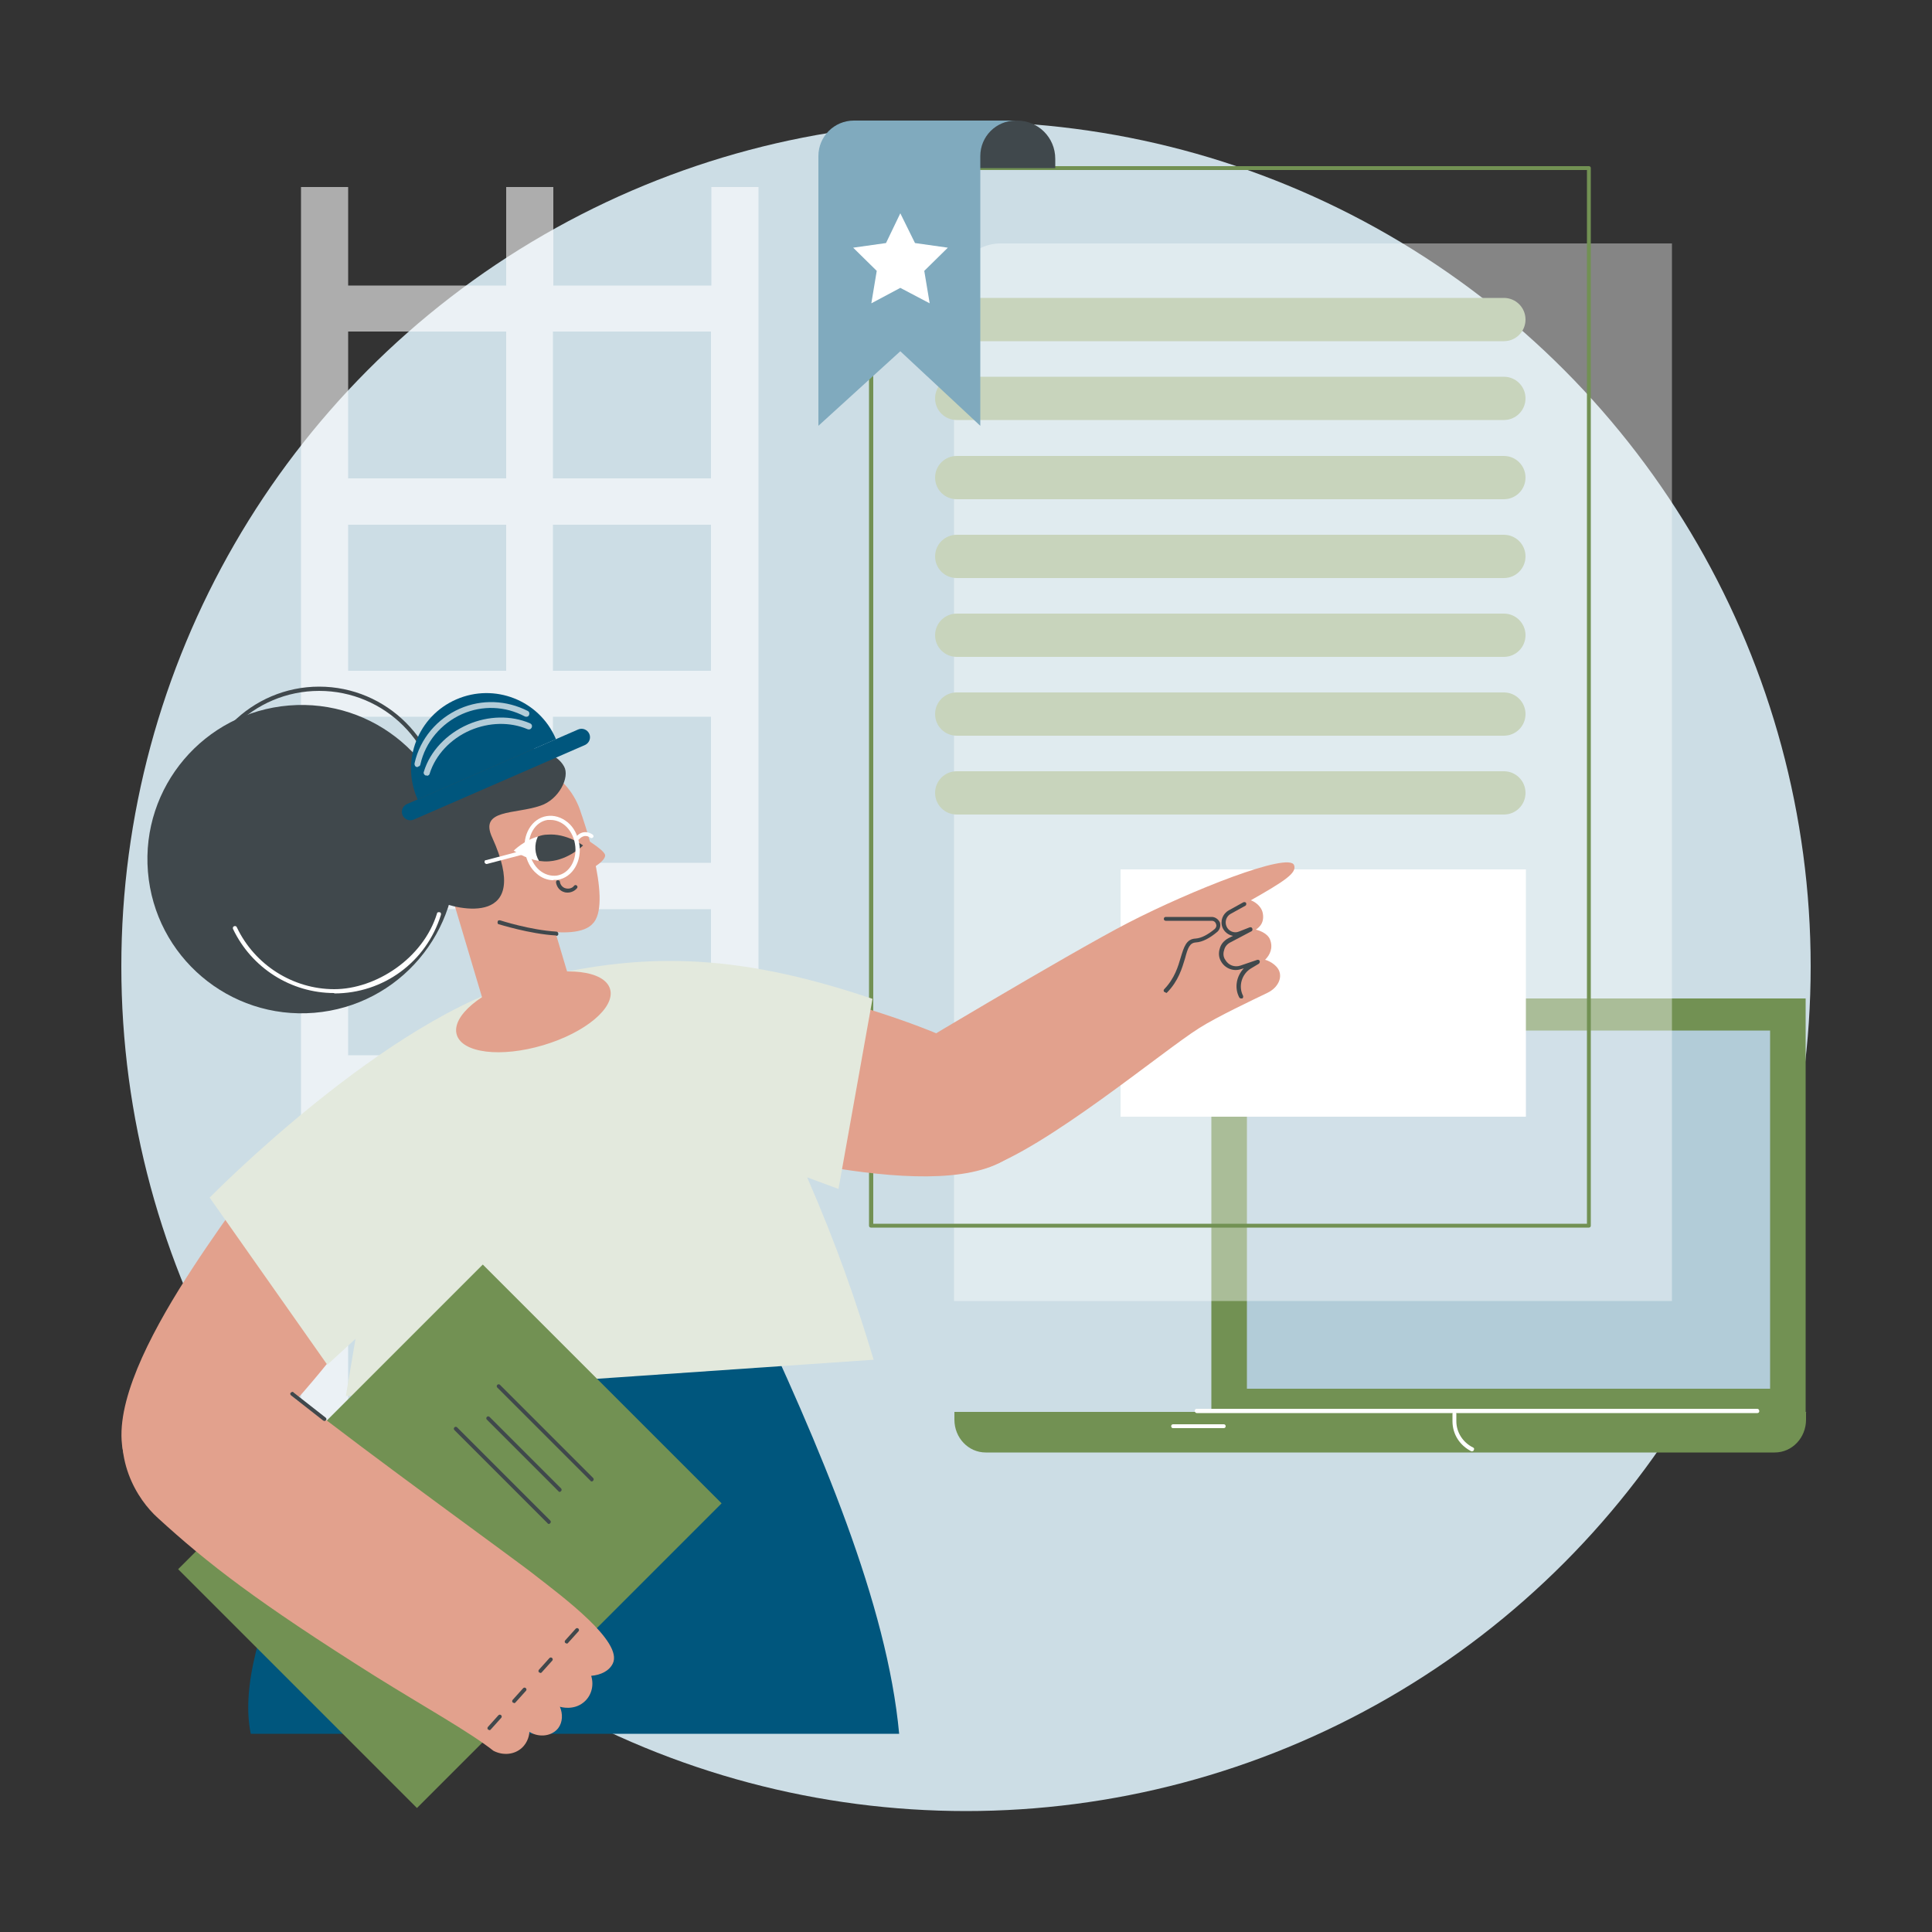 <svg xmlns="http://www.w3.org/2000/svg" viewBox="0 0 500 500"><rect x="0" y="0" width="500" height="500" fill="#333333" stroke="none"/><defs><style>      .cls-1 {        fill: #c8d4bc;      }      .cls-2 {        fill: #e3e9dd;      }      .cls-3 {        opacity: .4;      }      .cls-3, .cls-4, .cls-5 {        fill: #fff;      }      .cls-4 {        opacity: .6;      }      .cls-6 {        fill: #ccdde5;      }      .cls-7 {        fill: #e2a18d;      }      .cls-8 {        fill: #00567d;      }      .cls-9 {        fill: #729153;      }      .cls-10 {        fill: #80aabe;      }      .cls-11 {        fill: #40484c;      }      .cls-12 {        fill: #b2ccd8;      }    </style></defs><g><g id="Illustration"><g><circle class="cls-6" cx="250" cy="250.1" r="218.6"></circle><path class="cls-4" d="M196.3,48.4h-12.2v25.5h-40.9v-25.5h-12.2v25.5h-40.9v-25.5h-12.2v350.2h12.2v-14.6h40.9v14.6h12.2v-14.6h40.9v14.6h12.2V48.4ZM131,372h-40.9v-37.1h40.9v37.1ZM131,322.9h-40.9v-37.8h40.9v37.8ZM131,273.1h-40.9v-37.8h40.9v37.8ZM131,223.3h-40.9v-37.8h40.9v37.8ZM131,173.6h-40.9v-37.8h40.9v37.8ZM131,123.8h-40.9v-38h40.9v38ZM184,372h-40.9v-37.1h40.9v37.1ZM184,322.9h-40.9v-37.8h40.9v37.8ZM184,273.1h-40.9v-37.8h40.9v37.8ZM184,223.3h-40.9v-37.8h40.9v37.8ZM184,173.6h-40.9v-37.8h40.9v37.8ZM184,123.8h-40.9v-38h40.9v38Z"></path></g><g id="Specialist_recruitment"><g><path class="cls-9" d="M313.5,365.9h153.8s0-107.5,0-107.5h-153.8s0,0,0,0c0,0,0,107.5,0,107.5Z"></path><path class="cls-12" d="M322.7,359.4s0,0,0,0h135.4s0,0,0,0v-92.7s-135.4,0-135.4,0c0,0,0,0,0,0v92.7Z"></path><g><path class="cls-9" d="M467.4,365.5v1.9c0,4.7-3.6,8.5-8.1,8.5-33.8,0-170.5,0-204.2,0-4.5,0-8.1-3.8-8.1-8.5v-2s220.5,0,220.5,0Z"></path><path class="cls-5" d="M381,375.6c0,0-.2,0-.2,0-3-1.5-4.9-4.4-4.9-7.8v-1.9c0-.3.2-.5.5-.5h0c.3,0,.5.2.5.5v1.9c0,2.9,1.7,5.5,4.3,6.8.3.1.4.4.2.7,0,.2-.3.3-.5.3Z"></path><path class="cls-5" d="M316.7,369.6h-13.1c-.3,0-.5-.2-.5-.5s.2-.5.5-.5h13.1c.3,0,.5.2.5.5s-.2.5-.5.5Z"></path></g><path class="cls-5" d="M454.8,365.7h-145.1c-.3,0-.5-.3-.5-.6s.2-.5.5-.5h145.1c.3,0,.5.3.5.6s-.2.5-.5.5Z"></path></g><path class="cls-3" d="M259,63h173.7v273.7h-185.8V75.1c0-6.7,5.4-12.1,12.1-12.1Z"></path><g><path class="cls-9" d="M411.2,317.7h-185.8c-.3,0-.5-.2-.5-.5V55.6c0-7,5.7-12.6,12.6-12.6h173.7c.3,0,.5.2.5.5v273.7c0,.3-.2.5-.5.5ZM226,316.7h184.7V44h-173.1c-6.4,0-11.6,5.2-11.6,11.6v261.1Z"></path><path class="cls-1" d="M394.8,184.8c0,3.1-2.5,5.6-5.6,5.6h-141.6c-3.1,0-5.6-2.5-5.6-5.6s2.5-5.6,5.6-5.6h141.6c3.1,0,5.6,2.5,5.6,5.6Z"></path><path class="cls-1" d="M394.8,164.4c0,3.1-2.5,5.6-5.6,5.6h-141.6c-3.1,0-5.6-2.5-5.6-5.6s2.5-5.6,5.6-5.6h141.6c3.1,0,5.6,2.5,5.6,5.6Z"></path><path class="cls-1" d="M394.8,144c0,3.1-2.5,5.6-5.6,5.6h-141.6c-3.1,0-5.6-2.5-5.6-5.6s2.5-5.6,5.6-5.6h141.6c3.1,0,5.6,2.5,5.6,5.6Z"></path><path class="cls-1" d="M394.8,123.6c0,3.1-2.5,5.6-5.6,5.6h-141.6c-3.1,0-5.6-2.5-5.6-5.6s2.5-5.6,5.6-5.6h141.6c3.1,0,5.6,2.5,5.6,5.6Z"></path><path class="cls-1" d="M394.8,103.1c0,3.1-2.5,5.6-5.6,5.6h-141.6c-3.1,0-5.6-2.5-5.6-5.6s2.5-5.6,5.6-5.6h141.6c3.1,0,5.6,2.5,5.6,5.6Z"></path><path class="cls-1" d="M394.8,82.7c0,3.1-2.5,5.6-5.6,5.6h-141.6c-3.1,0-5.6-2.5-5.6-5.6s2.5-5.6,5.6-5.6h141.6c3.1,0,5.6,2.5,5.6,5.6Z"></path><path class="cls-1" d="M394.8,205.2c0,3.1-2.5,5.6-5.6,5.6h-141.6c-3.1,0-5.6-2.5-5.6-5.6s2.5-5.6,5.6-5.6h141.6c3.1,0,5.6,2.5,5.6,5.6Z"></path><rect class="cls-5" x="290" y="225" width="104.9" height="64"></rect></g><g><path class="cls-8" d="M193.2,333.9c19.4,41.2,36.4,81.3,39.5,114.8H64.9c-5-23.8,19.3-66.6,45.2-110.4l83-4.4Z"></path><g><g><path class="cls-7" d="M183.3,295.6c20.1,4.2,77.3,19.8,83.6-4.3,5.2-19.9-51.2-32.7-70.9-38.2-4.2,14.1-8.5,28.3-12.7,42.4Z"></path><g><path class="cls-7" d="M231.4,273.9s45.1-27.1,60.6-35.1c16.3-8.4,41.6-18.4,42.9-14.9.8,2-2.4,4.1-11.2,9.1.7.2,2.7,1.3,3.1,3.3.6,3-1.6,4.1-1.8,4.3.2,0,3,.7,3.7,2.6.8,2.1,0,3.9-1.3,5.2.6.1,3,1.1,3.7,3,.8,2.4-1.1,4.6-3,5.5-3.5,1.7-13.1,6.2-17.8,9.2-9.4,5.9-39.9,31.4-55.8,36.4.5-14.4-23.1-28.7-23.1-28.7Z"></path><path class="cls-11" d="M301.7,256.8c-.1,0-.3,0-.4-.1-.2-.2-.2-.5,0-.7,2.7-2.8,3.6-5.9,4.3-8.3.8-2.6,1.4-4.7,3.8-4.8,1.5-.1,3.2-1,5-2.5.4-.4.5-.9.3-1.3-.1-.4-.5-.8-1.1-.8h-11.9c-.3,0-.5-.2-.5-.5s.2-.5.5-.5h11.9c.9,0,1.7.6,2.1,1.4.3.9,0,1.8-.6,2.4-2,1.7-3.9,2.7-5.6,2.8-1.6.1-2.1,1.4-2.8,4.1-.8,2.6-1.7,5.8-4.6,8.8-.1.1-.2.2-.4.2Z"></path><path class="cls-11" d="M321.2,258.4c-.2,0-.4-.1-.5-.3-1.3-2.5-.7-5.5,1.2-7.5l-.7.2c-2,.7-4.2-.2-5.2-2-.6-1-.7-2.2-.3-3.4.3-1.1,1.1-2,2.2-2.6l1.2-.6c-1.2-.2-2.2-1-2.7-2.1-.7-1.7,0-3.6,1.6-4.5l3.8-2.1c.3-.1.6,0,.7.2.1.3,0,.6-.2.7l-3.8,2.1c-1.1.6-1.6,2-1.1,3.2.5,1.3,2,1.9,3.2,1.4l2.8-1.1c.3-.1.6,0,.7.3.1.3,0,.6-.2.7l-5.5,2.9c-.8.4-1.4,1.1-1.6,2-.3.9-.2,1.8.3,2.5.8,1.4,2.4,2,3.9,1.5l4.4-1.5c.3,0,.5,0,.6.3.1.2,0,.5-.2.7l-2,1.2c-2.4,1.4-3.4,4.6-2.1,7.1.1.3,0,.6-.2.7,0,0-.2,0-.2,0Z"></path></g></g><path class="cls-7" d="M65.6,305.4c-11.6,16.9-48.2,63.6-28.4,78.8,16.4,12.5,50-34.6,62.6-50.6-11.4-9.4-22.8-18.8-34.2-28.2Z"></path><path class="cls-2" d="M54.2,310s46.1-47.1,82.5-56.3c28.6-7.2,52.7-7.5,89.1,4.8l-8.8,49.2-8.1-3c7.8,18,12.5,31.6,17.2,47.2l-136.6,9.4,2.5-14.8-7.3,6.7-30.4-43.2Z"></path><g><rect class="cls-9" x="72.7" y="341.9" width="87.4" height="111.5" transform="translate(315.3 34.1) rotate(45)"></rect><g><path class="cls-11" d="M153.2,383.4c-.1,0-.3,0-.4-.2l-24.1-24.1c-.2-.2-.2-.5,0-.7s.5-.2.7,0l24.1,24.1c.2.2.2.5,0,.7s-.2.2-.4.2Z"></path><path class="cls-11" d="M142.1,394.4c-.1,0-.3,0-.4-.2l-24.1-24.1c-.2-.2-.2-.5,0-.7s.5-.2.7,0l24.1,24.1c.2.2.2.5,0,.7s-.2.2-.4.2Z"></path><path class="cls-11" d="M144.9,386.1c-.1,0-.3,0-.4-.2l-18.5-18.5c-.2-.2-.2-.5,0-.7s.5-.2.7,0l18.5,18.5c.2.2.2.5,0,.7-.1.1-.2.2-.4.2Z"></path></g></g><g><path class="cls-7" d="M77.6,362.2c16.6,13.2,57.1,42.4,60.9,45.5,7.2,5.6,22.8,17.2,20.1,22.8-.9,1.9-3.1,3-5.6,3.2.8,2.6,0,5.3-2,6.9-2.6,2.1-5.8,1.2-6.1,1.1.8,1.9.7,4-.4,5.5-1.6,2.1-4.9,2.6-7.5,1,0,.6-.3,2.7-2,4.2-1.9,1.7-4.8,2-7.3.7-6.4-5-17.6-11.2-30.6-19.3-30.5-19.2-43.3-29.1-56.3-41-5.1-4.6-12.4-15.5-7.7-30.1,15-.2,29.6-.3,44.6-.4Z"></path><path class="cls-11" d="M83.9,367.7c-.1,0-.2,0-.3-.1-4.2-3.3-6.8-5.3-8.3-6.5-.2-.2-.3-.5,0-.7.2-.2.5-.3.7,0,1.5,1.2,4.1,3.2,8.3,6.5.2.2.3.5,0,.7-.1.1-.3.2-.4.2Z"></path><g><path class="cls-11" d="M146.7,425.3c-.1,0-.3,0-.4-.1-.2-.2-.2-.5,0-.7l2.7-3c.2-.2.5-.2.7,0,.2.2.2.5,0,.7l-2.7,3c-.1.1-.2.2-.4.2Z"></path><path class="cls-11" d="M139.9,432.9c-.1,0-.3,0-.4-.1-.2-.2-.2-.5,0-.7l2.7-3c.2-.2.5-.2.7,0,.2.2.2.5,0,.7l-2.7,3c-.1.1-.2.2-.4.2Z"></path><path class="cls-11" d="M133.1,440.7c-.1,0-.3,0-.4-.1-.2-.2-.2-.5,0-.7l2.7-3c.2-.2.5-.2.7,0,.2.2.2.5,0,.7l-2.7,3c-.1.1-.2.2-.4.2Z"></path><path class="cls-11" d="M126.7,447.7c-.1,0-.3,0-.4-.1-.2-.2-.2-.5,0-.7l2.7-3c.2-.2.5-.2.7,0,.2.2.2.5,0,.7l-2.7,3c-.1.1-.2.2-.4.2Z"></path></g></g></g><g><ellipse class="cls-7" cx="138" cy="261.8" rx="20.7" ry="9" transform="translate(-69 50.4) rotate(-16.6)"></ellipse><g><path class="cls-7" d="M153.6,238.8c-4.6,5.9-24.4-.5-24.4-.5l-15.3-16.9c-3-10.1,2.7-20.7,12.8-23.7,10.1-3,20.7,2.7,23.7,12.8,0,0,8,22.2,3.3,28.2Z"></path><rect class="cls-7" x="120.2" y="216.9" width="23" height="48.1" transform="translate(-63.4 47.7) rotate(-16.6)"></rect><path class="cls-7" d="M149.7,216s6.7,3.8,6.9,5.3c.2,1.8-5.2,4.5-5.2,4.5,0,0-1.5-9.9-1.6-9.8Z"></path><g><path class="cls-5" d="M133,220.1s2.6-2.6,6.2-3.6c.8-.2,1.2,6.5.3,6.3-3.7-.6-6.6-2.7-6.6-2.7Z"></path><path class="cls-11" d="M142.2,222.9c5-.4,8.7-4.1,8.7-4.1,0,0-4.3-3.2-9.2-2.8-.9,0-1.7.2-2.5.5-1,2.1-.8,4.5.3,6.3.8.1,1.7.2,2.7.1Z"></path></g><path class="cls-11" d="M147,231c-.3,0-.6,0-.9-.1-1.2-.3-2-1.3-2.2-2.5,0-.3.1-.6.4-.6.3,0,.6.1.6.4.1.8.7,1.5,1.5,1.7.8.2,1.7,0,2.2-.7.2-.2.5-.2.7,0,.2.2.2.5,0,.7-.6.7-1.5,1.1-2.4,1.1Z"></path><path class="cls-11" d="M143.9,242.1s0,0,0,0c-6.9-.4-14.7-2.9-14.8-2.9-.3,0-.4-.4-.3-.7,0-.3.4-.4.7-.3,0,0,7.7,2.5,14.5,2.9.3,0,.5.3.5.6,0,.3-.2.5-.5.5Z"></path></g><g><path class="cls-11" d="M112.9,233c-5.4-2.6-7.1-15.4-3.8-23.6,4.3-10.6,16.8-16.8,26.9-16,2.5.2,8.1,1.4,10,5,1.5,2.7-1.3,8.5-6.1,10.1-6.6,2.3-16,.8-12.5,8.3,10.4,22.9-8.6,19-14.5,16.2Z"></path><circle class="cls-11" cx="78.2" cy="222.3" r="39.9" transform="translate(-18.1 7.2) rotate(-4.7)"></circle><path class="cls-11" d="M82.6,241.3c-17.5,0-31.8-14.3-31.8-31.8s14.3-31.8,31.8-31.8,31.8,14.3,31.8,31.8-14.3,31.8-31.8,31.8ZM82.6,178.8c-17,0-30.8,13.8-30.8,30.8s13.8,30.8,30.8,30.8,30.8-13.8,30.8-30.8-13.8-30.8-30.8-30.8Z"></path><path class="cls-5" d="M86.5,257c-11.2,0-21.4-6.5-26.2-16.6-.1-.3,0-.6.3-.7.3-.1.6,0,.7.3,4.6,9.7,14.5,16,25.2,16s23-7.9,26.6-19.6c0-.3.4-.4.7-.3.3,0,.4.4.3.7-3.8,12.2-14.9,20.3-27.6,20.3Z"></path></g><g><path class="cls-5" d="M143.2,227.8c-1.5,0-3.1-.6-4.3-1.7-1.6-1.3-2.6-3.3-3-5.5-.8-4.5,1.7-8.8,5.6-9.4,1.9-.3,3.8.3,5.4,1.6,1.6,1.3,2.6,3.3,3,5.5.8,4.5-1.7,8.8-5.6,9.4-.3,0-.7,0-1,0ZM142.5,212.2c-.3,0-.6,0-.8,0-3.3.5-5.4,4.2-4.7,8.2.3,1.9,1.3,3.7,2.6,4.8,1.3,1.1,2.9,1.6,4.5,1.4,3.3-.5,5.4-4.2,4.7-8.2-.3-1.9-1.3-3.7-2.6-4.8-1.1-.9-2.4-1.4-3.7-1.4Z"></path><path class="cls-5" d="M125.9,223.6c-.2,0-.4-.2-.5-.4,0-.3,0-.6.4-.6l9.9-2.6c.3,0,.6,0,.6.4,0,.3,0,.6-.4.6l-9.9,2.6s0,0-.1,0Z"></path><path class="cls-5" d="M149.4,217.4c-.1,0-.2,0-.3,0-.2-.2-.3-.5-.1-.7.6-.9,2.3-2.1,4.4-.7.2.2.3.5.1.7-.2.2-.5.3-.7.1-1.7-1.2-2.9.4-2.9.4-.1.1-.3.2-.4.2Z"></path></g></g></g><g><path class="cls-11" d="M248.6,31.2h14.6c5.5,0,9.9,4.4,9.9,9.9v2.4h-24.5v-12.2h0Z"></path><path class="cls-10" d="M253.7,110.2l-20.7-19.3-21.2,19.3V40.4c0-5.1,4.1-9.2,9.2-9.2h41.9c-5.1,0-9.2,4.1-9.2,9.2v69.8Z"></path></g><polygon class="cls-5" points="233 55.2 236.8 62.9 245.3 64.1 239.2 70.1 240.6 78.5 233 74.5 225.5 78.5 226.9 70.1 220.8 64.1 229.3 62.9 233 55.2"></polygon></g><g><path class="cls-8" d="M143.8,191.3c0,0,0-.2,0-.2-4.3-9.9-15.8-14.4-25.7-10.1-9.9,4.3-14.4,15.8-10.1,25.7,0,0,0,.2.1.2l35.8-15.6Z"></path><path class="cls-12" d="M108.2,198.5c0,0-.2,0-.3,0-.4,0-.7-.5-.6-1,1.4-6.3,5.8-11.5,11.7-14.1,5.7-2.5,12.1-2.2,17.6.6.4.2.5.7.3,1.1-.2.4-.7.5-1.1.3-5.1-2.7-11-2.9-16.2-.6-5.4,2.4-9.5,7.2-10.8,13,0,.3-.3.6-.7.6Z"></path><path class="cls-12" d="M110.6,200.7c-.1,0-.2,0-.4,0-.4-.1-.7-.6-.5-1,1.6-5.3,5.9-9.8,11.4-12.2,5.3-2.3,11.2-2.4,16.1-.3.4.2.6.6.4,1.1-.2.4-.6.6-1.1.4-4.5-1.9-9.9-1.8-14.8.3-5.1,2.2-9,6.4-10.5,11.2,0,.3-.4.5-.6.6Z"></path><path class="cls-8" d="M151.4,192.8l-44.3,19.3c-1.1.5-2.4,0-2.9-1.1h0c-.5-1.1,0-2.4,1.1-2.9l44.3-19.3c1.1-.5,2.4,0,2.9,1.1h0c.5,1.1,0,2.4-1.1,2.9Z"></path></g></g></g></svg>